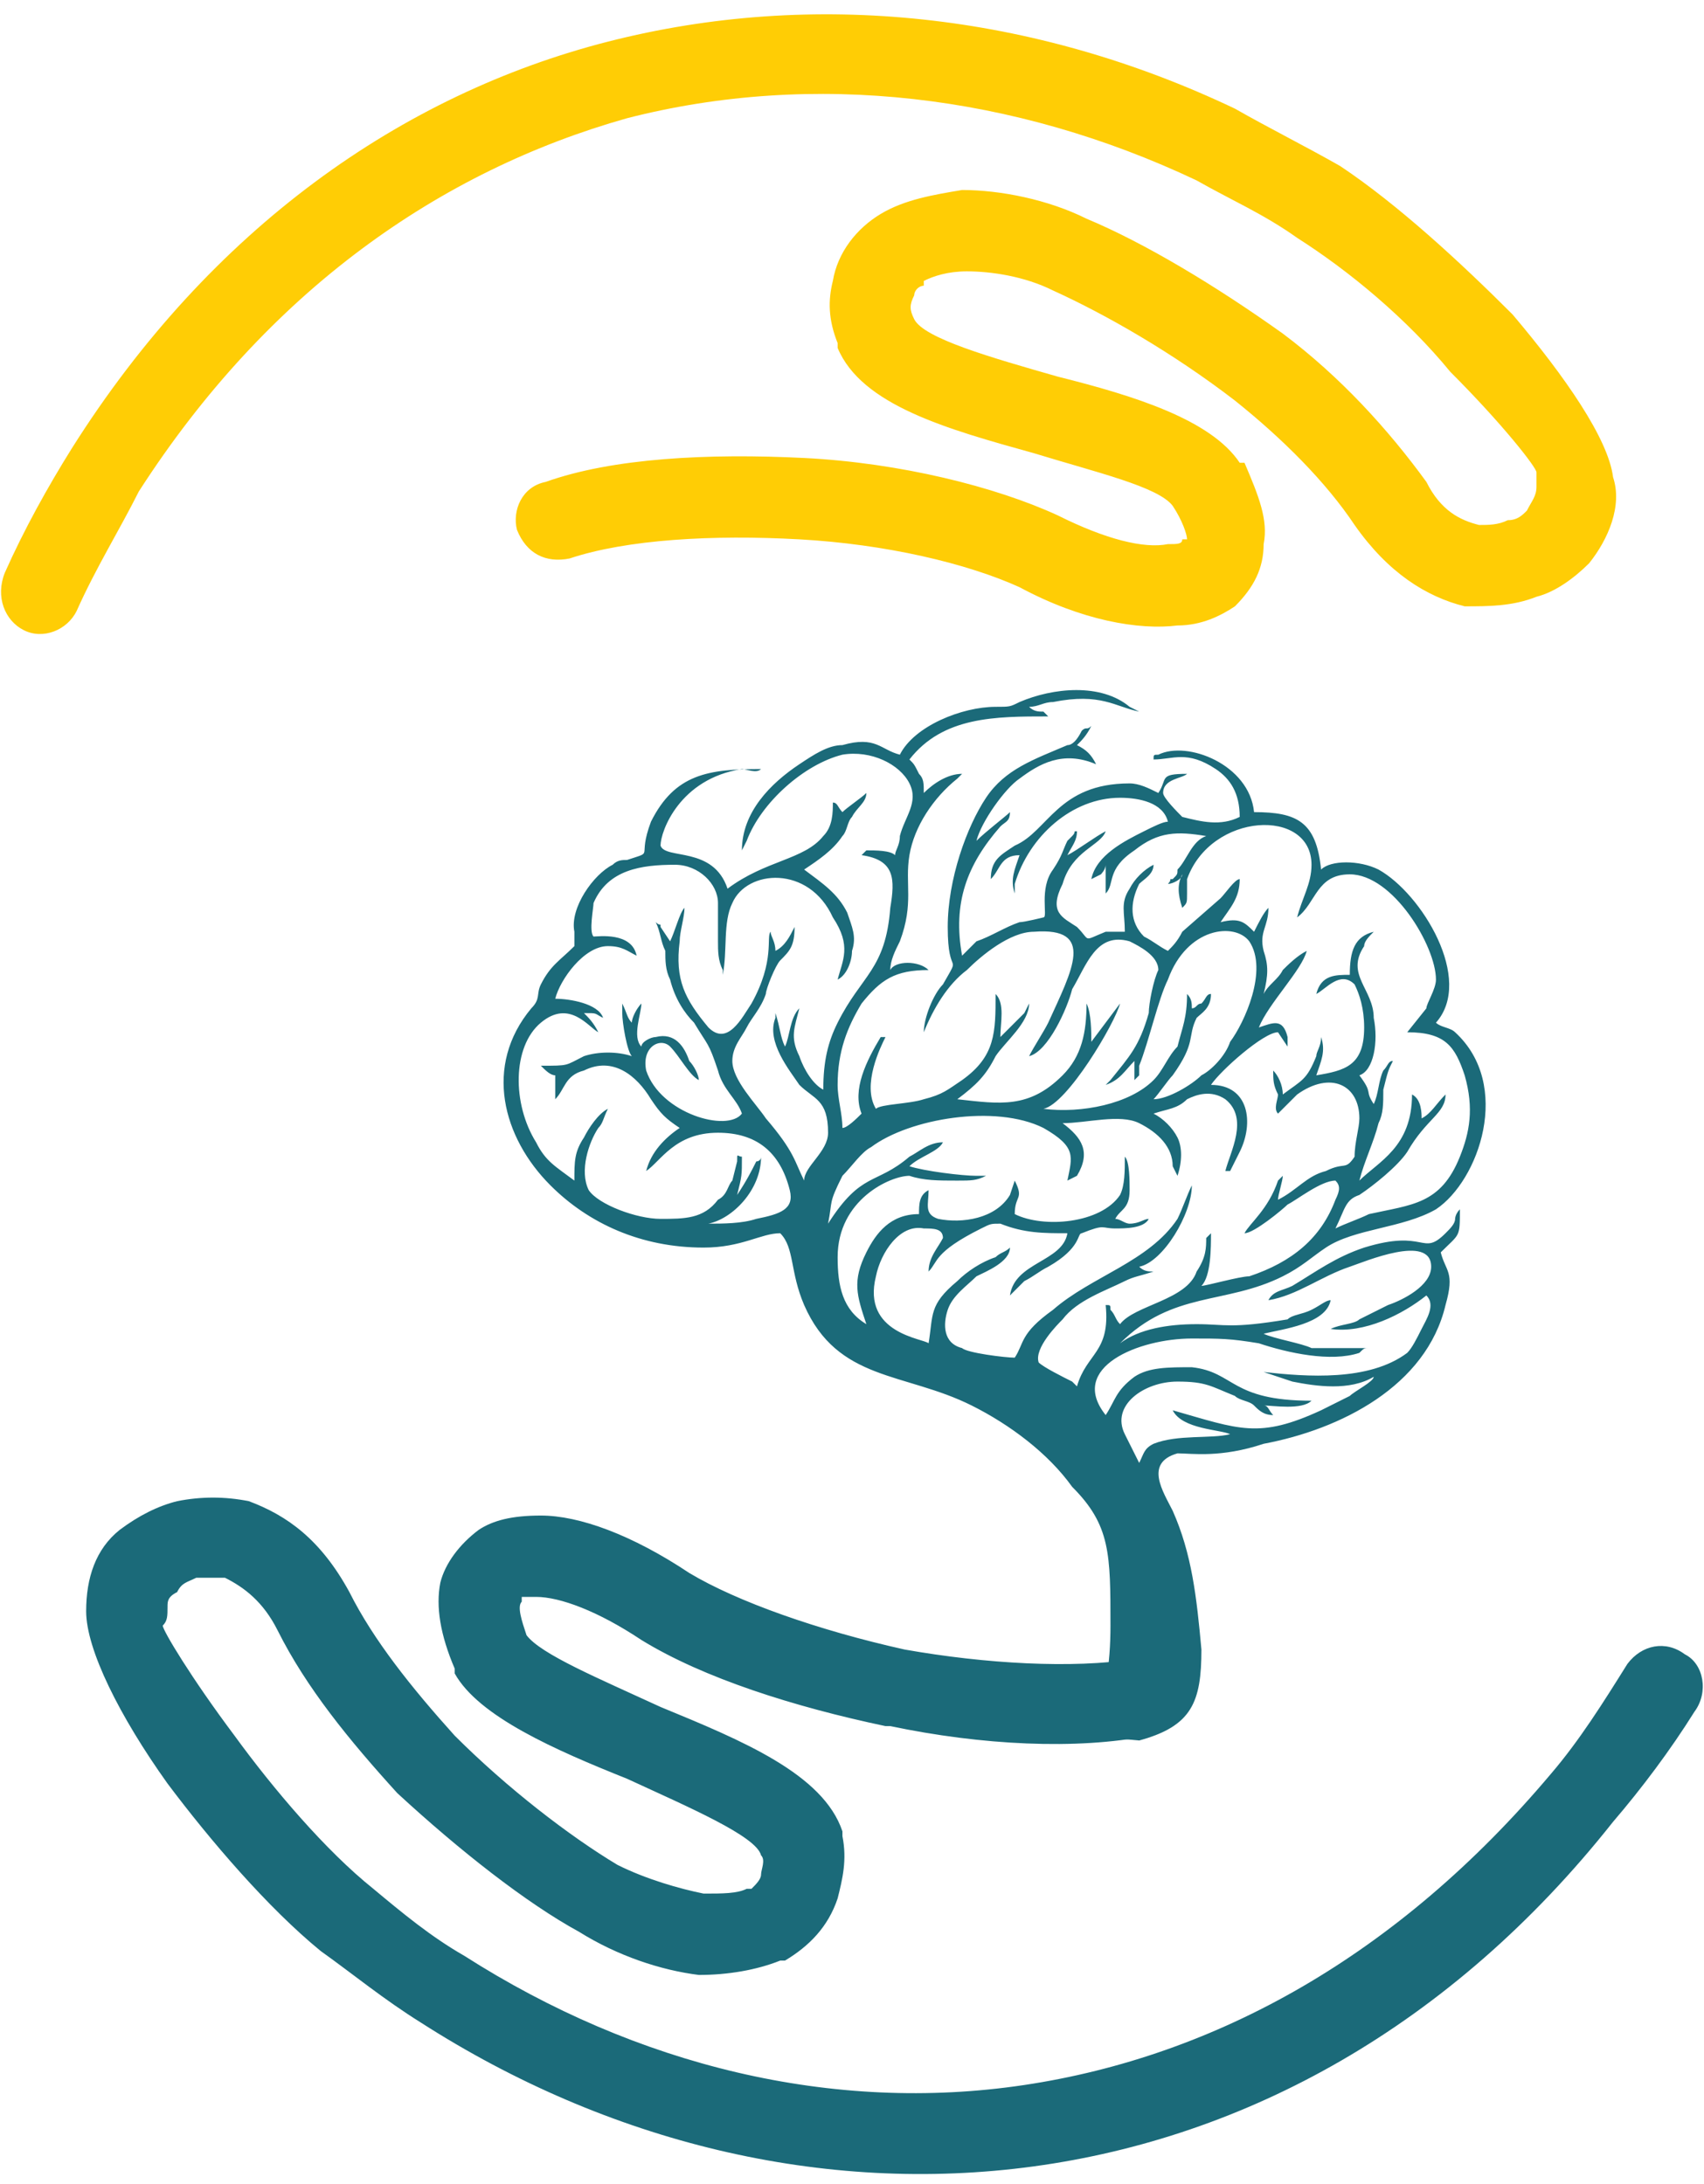 <?xml version="1.0" encoding="UTF-8"?>
<!DOCTYPE svg PUBLIC "-//W3C//DTD SVG 1.1//EN" "http://www.w3.org/Graphics/SVG/1.1/DTD/svg11.dtd">
<!-- Creator: CorelDRAW 2020 (64-Bit) -->
<svg xmlns="http://www.w3.org/2000/svg" xml:space="preserve" width="39px" height="50px" version="1.1" style="shape-rendering:geometricPrecision; text-rendering:geometricPrecision; image-rendering:optimizeQuality; fill-rule:evenodd; clip-rule:evenodd"
viewBox="0 0 3.56 4.51"
 xmlns:xlink="http://www.w3.org/1999/xlink"
 xmlns:xodm="http://www.corel.com/coreldraw/odm/2003">
 <defs>
  <style type="text/css">
   <![CDATA[
    .fil2 {fill:#1B6A79}
    .fil0 {fill:#1B6A79;fill-rule:nonzero}
    .fil1 {fill:#FFCD05;fill-rule:nonzero}
   ]]>
  </style>
 </defs>
 <g id="Слой_x0020_1">
  <path class="fil0" d="M3.54 3.55c0.03,-0.04 0.02,-0.1 -0.02,-0.12 -0.04,-0.03 -0.09,-0.02 -0.12,0.02 -0.05,0.08 -0.1,0.16 -0.16,0.23 -0.32,0.38 -0.7,0.59 -1.1,0.65 -0.4,0.06 -0.81,-0.04 -1.17,-0.27 -0.07,-0.04 -0.13,-0.09 -0.19,-0.14 -0.1,-0.08 -0.21,-0.21 -0.29,-0.32 -0.09,-0.12 -0.15,-0.22 -0.15,-0.23 0.01,-0.01 0.01,-0.02 0.01,-0.04l0 0c0,-0.01 0,-0.02 0.02,-0.03 0.01,-0.02 0.02,-0.02 0.04,-0.03 0.02,0 0.04,0 0.06,0 0.04,0.02 0.08,0.05 0.11,0.11 0.06,0.12 0.15,0.23 0.25,0.34 0.13,0.12 0.27,0.23 0.38,0.29 0.08,0.05 0.17,0.08 0.25,0.09 0.06,0 0.12,-0.01 0.17,-0.03 0,0 0.01,0 0.01,0 0.05,-0.03 0.09,-0.07 0.11,-0.13 0.01,-0.04 0.02,-0.08 0.01,-0.13 0,0 0,0 0,-0.01l0 0c-0.04,-0.12 -0.21,-0.19 -0.38,-0.26 -0.13,-0.06 -0.25,-0.11 -0.28,-0.15 -0.01,-0.03 -0.02,-0.06 -0.01,-0.07 0,0 0,-0.01 0,-0.01 0,0 0.02,0 0.03,0 0.05,0 0.13,0.03 0.22,0.09 0.13,0.08 0.32,0.14 0.51,0.18l0.01 0c0.19,0.04 0.39,0.05 0.54,0.02 0.05,-0.01 0.08,-0.05 0.07,-0.1 -0.01,-0.04 -0.06,-0.07 -0.1,-0.06 -0.13,0.02 -0.31,0.01 -0.48,-0.02l0 0c-0.18,-0.04 -0.35,-0.1 -0.45,-0.16 -0.12,-0.08 -0.23,-0.12 -0.31,-0.12 -0.06,0 -0.1,0.01 -0.13,0.03 -0.04,0.03 -0.07,0.07 -0.08,0.11 -0.01,0.05 0,0.11 0.03,0.18l0 0.01c0.05,0.09 0.21,0.16 0.36,0.22 0.13,0.06 0.27,0.12 0.28,0.16 0.01,0.01 0,0.03 0,0.04 0,0.01 -0.01,0.02 -0.02,0.03l-0.01 0c-0.02,0.01 -0.05,0.01 -0.09,0.01 -0.05,-0.01 -0.12,-0.03 -0.18,-0.06 -0.1,-0.06 -0.23,-0.16 -0.34,-0.27 -0.09,-0.1 -0.17,-0.2 -0.22,-0.3 -0.06,-0.11 -0.13,-0.16 -0.21,-0.19 -0.05,-0.01 -0.1,-0.01 -0.15,0 -0.04,0.01 -0.08,0.03 -0.12,0.06 -0.05,0.04 -0.07,0.1 -0.07,0.17l0 0c0,0.08 0.07,0.22 0.17,0.36 0.09,0.12 0.21,0.26 0.32,0.35 0.07,0.05 0.13,0.1 0.21,0.15 0.39,0.25 0.84,0.36 1.28,0.3 0.44,-0.06 0.87,-0.29 1.21,-0.72 0.06,-0.07 0.12,-0.15 0.17,-0.23z"/>
  <path class="fil1" d="M0.01 1.17c-0.02,0.05 0,0.1 0.04,0.12 0.04,0.02 0.09,0 0.11,-0.04 0.04,-0.09 0.09,-0.17 0.13,-0.25 0.27,-0.42 0.63,-0.67 1.02,-0.78 0.39,-0.1 0.81,-0.05 1.19,0.13 0.07,0.04 0.14,0.07 0.21,0.12 0.11,0.07 0.23,0.17 0.32,0.28 0.11,0.11 0.18,0.2 0.18,0.21 0,0.01 0,0.02 0,0.03l0 0c0,0.02 -0.01,0.03 -0.02,0.05 -0.01,0.01 -0.02,0.02 -0.04,0.02 -0.02,0.01 -0.04,0.01 -0.06,0.01 -0.04,-0.01 -0.08,-0.03 -0.11,-0.09 -0.08,-0.11 -0.18,-0.22 -0.3,-0.31 -0.14,-0.1 -0.29,-0.19 -0.41,-0.24 -0.08,-0.04 -0.18,-0.06 -0.26,-0.06 -0.06,0.01 -0.12,0.02 -0.17,0.05 0,0 0,0 0,0 -0.05,0.03 -0.09,0.08 -0.1,0.14 -0.01,0.04 -0.01,0.08 0.01,0.13 0,0 0,0.01 0,0.01l0 0c0.05,0.12 0.23,0.17 0.41,0.22 0.13,0.04 0.26,0.07 0.29,0.11 0.02,0.03 0.03,0.06 0.03,0.07 -0.01,0 -0.01,0 -0.01,0 0,0.01 -0.01,0.01 -0.03,0.01 -0.05,0.01 -0.13,-0.01 -0.23,-0.06 -0.13,-0.06 -0.33,-0.11 -0.53,-0.12l0 0c-0.2,-0.01 -0.4,0 -0.54,0.05 -0.05,0.01 -0.07,0.06 -0.06,0.1 0.02,0.05 0.06,0.07 0.11,0.06 0.12,-0.04 0.3,-0.05 0.48,-0.04l0 0c0.18,0.01 0.35,0.05 0.46,0.1 0.13,0.07 0.25,0.09 0.33,0.08 0.05,0 0.09,-0.02 0.12,-0.04 0.04,-0.04 0.06,-0.08 0.06,-0.13 0.01,-0.05 -0.01,-0.1 -0.04,-0.17l-0.01 0c-0.06,-0.09 -0.22,-0.14 -0.38,-0.18 -0.14,-0.04 -0.28,-0.08 -0.3,-0.12 -0.01,-0.02 -0.01,-0.03 0,-0.05 0,-0.01 0.01,-0.02 0.02,-0.02l0 -0.01c0.02,-0.01 0.05,-0.02 0.09,-0.02 0.05,0 0.12,0.01 0.18,0.04 0.11,0.05 0.25,0.13 0.38,0.23 0.1,0.08 0.19,0.17 0.25,0.26 0.07,0.1 0.15,0.15 0.23,0.17 0.05,0 0.1,0 0.15,-0.02 0.04,-0.01 0.08,-0.04 0.11,-0.07 0.04,-0.05 0.07,-0.12 0.05,-0.18l0 0c-0.01,-0.08 -0.1,-0.21 -0.21,-0.34 -0.11,-0.11 -0.24,-0.23 -0.36,-0.31 -0.07,-0.04 -0.15,-0.08 -0.22,-0.12 -0.42,-0.2 -0.88,-0.25 -1.31,-0.14 -0.43,0.11 -0.83,0.39 -1.12,0.85 -0.05,0.08 -0.1,0.17 -0.14,0.26z"/>
  <path class="fil2" d="M2.15 1.45c0.02,0 0.03,-0.01 0.05,-0.01 0.1,-0.02 0.13,0.01 0.18,0.02l-0.02 -0.01c-0.06,-0.05 -0.16,-0.04 -0.23,-0.01 -0.02,0.01 -0.02,0.01 -0.05,0.01 -0.07,0 -0.17,0.04 -0.2,0.1 -0.04,-0.01 -0.05,-0.04 -0.12,-0.02 -0.03,0 -0.06,0.02 -0.09,0.04 -0.06,0.04 -0.12,0.1 -0.12,0.18l0.01 -0.02c0.03,-0.08 0.12,-0.16 0.2,-0.18 0.06,-0.01 0.12,0.02 0.14,0.06 0.02,0.04 -0.01,0.07 -0.02,0.11 0,0.02 -0.01,0.03 -0.01,0.04 -0.01,-0.01 -0.04,-0.01 -0.06,-0.01 -0.01,0.01 0,0 -0.01,0.01 0.07,0.01 0.07,0.05 0.06,0.11 -0.01,0.13 -0.06,0.14 -0.11,0.24 -0.02,0.04 -0.03,0.08 -0.03,0.14 -0.02,-0.01 -0.04,-0.04 -0.05,-0.07 -0.02,-0.04 -0.01,-0.06 0,-0.1 -0.02,0.02 -0.02,0.06 -0.03,0.08 -0.01,-0.02 -0.01,-0.04 -0.02,-0.07 0,0.01 0,0.01 0,0.01 -0.02,0.05 0.03,0.11 0.05,0.14 0.03,0.03 0.06,0.03 0.06,0.1 0,0.04 -0.05,0.07 -0.05,0.1 -0.02,-0.04 -0.02,-0.06 -0.08,-0.13 -0.02,-0.03 -0.07,-0.08 -0.07,-0.12 0,-0.03 0.02,-0.05 0.03,-0.07 0.01,-0.02 0.03,-0.04 0.04,-0.07 0,-0.01 0.02,-0.06 0.03,-0.07 0.02,-0.02 0.03,-0.03 0.03,-0.07 -0.01,0.02 -0.02,0.04 -0.04,0.05 0,-0.02 -0.01,-0.03 -0.01,-0.04 -0.01,0.01 0.01,0.06 -0.04,0.15 -0.02,0.03 -0.05,0.09 -0.09,0.05 -0.05,-0.06 -0.07,-0.1 -0.06,-0.18 0,-0.02 0.01,-0.05 0.01,-0.07 -0.01,0.01 -0.02,0.05 -0.03,0.07l-0.02 -0.03c0,-0.01 0,0 -0.01,-0.01 0.01,0.02 0.01,0.04 0.02,0.06 0,0.02 0,0.04 0.01,0.06 0.01,0.04 0.03,0.07 0.05,0.09 0.03,0.05 0.03,0.04 0.05,0.1 0.01,0.04 0.04,0.06 0.05,0.09 -0.03,0.04 -0.17,0 -0.2,-0.09 -0.01,-0.05 0.03,-0.07 0.05,-0.05 0.02,0.02 0.04,0.06 0.06,0.07 0,-0.01 -0.01,-0.03 -0.02,-0.04 -0.01,-0.03 -0.03,-0.06 -0.07,-0.05 -0.01,0 -0.03,0.01 -0.03,0.02 -0.02,-0.02 0,-0.07 0,-0.09 -0.01,0.01 -0.02,0.03 -0.02,0.04 -0.01,-0.01 -0.01,-0.02 -0.02,-0.04 0,0.01 0,0.02 0,0.02 0,0.02 0.01,0.08 0.02,0.09 -0.03,-0.01 -0.07,-0.01 -0.1,0 -0.04,0.02 -0.03,0.02 -0.09,0.02 0.01,0.01 0.02,0.02 0.03,0.02 0,0.02 0,0.03 0,0.05 0.02,-0.02 0.02,-0.05 0.06,-0.06 0.06,-0.03 0.11,0.01 0.14,0.06 0.02,0.03 0.03,0.04 0.06,0.06 -0.03,0.02 -0.06,0.05 -0.07,0.09 0.03,-0.02 0.06,-0.08 0.15,-0.08 0.08,0 0.13,0.04 0.15,0.12 0.01,0.04 -0.02,0.05 -0.07,0.06 -0.03,0.01 -0.07,0.01 -0.1,0.01 0.05,-0.01 0.11,-0.07 0.11,-0.14 0,0.01 -0.01,0.01 -0.01,0.01 -0.01,0.02 -0.02,0.04 -0.04,0.07 0.01,-0.04 0.01,-0.04 0.01,-0.08 -0.01,0 -0.01,-0.01 -0.01,0.01l-0.01 0.04c-0.01,0.01 -0.01,0.03 -0.03,0.04 -0.03,0.04 -0.07,0.04 -0.12,0.04 -0.05,0 -0.13,-0.03 -0.15,-0.06 -0.02,-0.04 0,-0.1 0.02,-0.13 0.01,-0.01 0.01,-0.02 0.02,-0.04 -0.02,0.01 -0.04,0.04 -0.05,0.06 -0.02,0.03 -0.02,0.05 -0.02,0.09 -0.04,-0.03 -0.06,-0.04 -0.08,-0.08 -0.05,-0.08 -0.05,-0.2 0.01,-0.25 0.06,-0.05 0.1,0.01 0.12,0.02 -0.01,-0.02 -0.02,-0.03 -0.03,-0.04 0.03,0 0.02,0 0.04,0.01 -0.01,-0.03 -0.07,-0.04 -0.1,-0.04 0.01,-0.04 0.06,-0.11 0.11,-0.11 0.03,0 0.04,0.01 0.06,0.02 -0.01,-0.05 -0.08,-0.04 -0.09,-0.04 -0.01,-0.01 0,-0.06 0,-0.07 0.03,-0.07 0.1,-0.08 0.17,-0.08 0.05,0 0.09,0.04 0.09,0.08 0,0.02 0,0.06 0,0.08 0,0.02 0,0.04 0.01,0.06 0,0.01 0,0.01 0,0.01 0.01,-0.05 0,-0.11 0.02,-0.15 0.03,-0.07 0.16,-0.08 0.21,0.03 0.04,0.06 0.02,0.09 0.01,0.13 0.02,-0.01 0.03,-0.04 0.03,-0.06 0.01,-0.03 0,-0.05 -0.01,-0.08 -0.02,-0.04 -0.05,-0.06 -0.09,-0.09 0.03,-0.02 0.06,-0.04 0.08,-0.07 0.01,-0.01 0.01,-0.03 0.02,-0.04 0.01,-0.02 0.03,-0.03 0.03,-0.05 -0.01,0.01 -0.04,0.03 -0.05,0.04 -0.01,-0.01 -0.01,-0.02 -0.02,-0.02 0,0.02 0,0.05 -0.02,0.07 -0.04,0.05 -0.12,0.05 -0.2,0.11 -0.03,-0.09 -0.13,-0.06 -0.14,-0.09 0,-0.03 0.04,-0.14 0.17,-0.16 0.01,0 0.03,0.01 0.04,0 -0.11,0 -0.18,0.01 -0.23,0.11 -0.03,0.08 0.01,0.06 -0.05,0.08 -0.01,0 -0.02,0 -0.03,0.01 -0.04,0.02 -0.09,0.09 -0.08,0.14l0 0.03c-0.03,0.03 -0.05,0.04 -0.07,0.08 -0.01,0.02 0,0.03 -0.02,0.05 -0.1,0.12 -0.06,0.27 0.04,0.37 0.08,0.08 0.19,0.13 0.32,0.13 0.08,0 0.12,-0.03 0.16,-0.03 0.03,0.03 0.02,0.08 0.05,0.15 0.07,0.16 0.21,0.14 0.35,0.21 0.08,0.04 0.16,0.1 0.21,0.17 0.08,0.08 0.08,0.14 0.08,0.29 0,0.08 -0.01,0.16 -0.05,0.23l0.11 0.01c0.11,-0.03 0.13,-0.08 0.13,-0.19 -0.01,-0.11 -0.02,-0.2 -0.06,-0.29 -0.02,-0.04 -0.06,-0.1 0.01,-0.12 0.03,0 0.09,0.01 0.18,-0.02 0.16,-0.03 0.34,-0.12 0.38,-0.29 0.02,-0.07 0,-0.07 -0.01,-0.11 0.04,-0.04 0.04,-0.03 0.04,-0.09 0,0 0,0 0,0 -0.01,0.01 -0.01,0.02 -0.01,0.02 0,0.01 -0.01,0.02 -0.02,0.03 -0.05,0.05 -0.04,-0.01 -0.17,0.03 -0.06,0.02 -0.1,0.05 -0.15,0.08 -0.02,0.01 -0.04,0.01 -0.05,0.03 0.06,-0.01 0.11,-0.05 0.17,-0.07 0.03,-0.01 0.17,-0.07 0.17,0 0,0.04 -0.06,0.07 -0.09,0.08 -0.02,0.01 -0.04,0.02 -0.06,0.03 -0.01,0.01 -0.04,0.01 -0.06,0.02 0.07,0.01 0.15,-0.03 0.2,-0.07 0.02,0.02 0,0.05 -0.01,0.07 -0.01,0.02 -0.02,0.04 -0.03,0.05 -0.08,0.06 -0.21,0.05 -0.3,0.04l0.06 0.02c0.05,0.01 0.12,0.02 0.17,-0.01 0,0.01 -0.04,0.03 -0.05,0.04 -0.02,0.01 -0.04,0.02 -0.06,0.03 -0.13,0.06 -0.17,0.04 -0.31,0 0.02,0.04 0.1,0.04 0.12,0.05 -0.04,0.01 -0.11,0 -0.16,0.02 -0.02,0.01 -0.02,0.02 -0.03,0.04 -0.01,-0.02 -0.02,-0.04 -0.03,-0.06 -0.03,-0.06 0.04,-0.11 0.11,-0.11 0.06,0 0.07,0.01 0.12,0.03 0.01,0.01 0.03,0.01 0.04,0.02 0.01,0.01 0.02,0.02 0.04,0.02 -0.01,-0.01 -0.01,-0.02 -0.02,-0.02 0.02,0 0.08,0.01 0.1,-0.01 -0.17,0 -0.16,-0.06 -0.25,-0.07 -0.05,0 -0.09,0 -0.12,0.02 -0.04,0.03 -0.04,0.05 -0.06,0.08 -0.08,-0.1 0.07,-0.16 0.18,-0.16 0.06,0 0.08,0 0.14,0.01 0.06,0.02 0.15,0.04 0.21,0.02 0.01,-0.01 0.01,-0.01 0.02,-0.01 -0.04,0 -0.07,0 -0.12,0 -0.02,-0.01 -0.08,-0.02 -0.1,-0.03 0.04,-0.01 0.13,-0.02 0.14,-0.07 -0.01,0 -0.02,0.01 -0.04,0.02 -0.02,0.01 -0.04,0.01 -0.05,0.02 -0.12,0.02 -0.13,0.01 -0.19,0.01 -0.06,0 -0.12,0.01 -0.16,0.04 0.11,-0.11 0.22,-0.08 0.34,-0.14 0.04,-0.02 0.06,-0.04 0.09,-0.06 0.06,-0.04 0.16,-0.04 0.23,-0.08 0.09,-0.06 0.16,-0.26 0.04,-0.37 -0.01,-0.01 -0.03,-0.01 -0.04,-0.02 0.08,-0.09 -0.03,-0.27 -0.12,-0.32 -0.04,-0.02 -0.1,-0.02 -0.12,0 -0.01,-0.1 -0.05,-0.12 -0.14,-0.12 -0.01,-0.1 -0.14,-0.15 -0.2,-0.12 -0.01,0 -0.01,0 -0.01,0.01 0.04,0 0.07,-0.02 0.13,0.02 0.03,0.02 0.05,0.05 0.05,0.1 -0.04,0.02 -0.08,0.01 -0.12,0 -0.01,-0.01 -0.04,-0.04 -0.04,-0.05 0,-0.03 0.04,-0.03 0.05,-0.04 -0.06,0 -0.04,0.01 -0.06,0.04 -0.02,-0.01 -0.04,-0.02 -0.06,-0.02 -0.15,0 -0.17,0.1 -0.24,0.13 -0.03,0.02 -0.05,0.03 -0.05,0.07 0.02,-0.02 0.02,-0.05 0.06,-0.05 -0.01,0.03 -0.02,0.05 -0.01,0.08l0 -0.02c0.03,-0.1 0.12,-0.18 0.22,-0.18 0.04,0 0.09,0.01 0.1,0.05 -0.01,0 -0.03,0.01 -0.05,0.02 -0.04,0.02 -0.1,0.05 -0.11,0.1l0.02 -0.01c0,0 0.01,-0.01 0.01,-0.02 0,0.02 0,0.04 0,0.06 0.02,-0.02 0,-0.05 0.06,-0.09 0.05,-0.04 0.09,-0.04 0.15,-0.03 -0.03,0.01 -0.04,0.05 -0.06,0.07 0,0.01 0,0.01 -0.01,0.02 -0.01,0 0,0 -0.01,0.01 0.01,0 0.03,-0.01 0.03,-0.02 -0.01,0.02 -0.01,0.04 0,0.07 0.01,-0.01 0.01,-0.01 0.01,-0.03 0,-0.01 0,-0.02 0,-0.03 0.05,-0.14 0.26,-0.15 0.26,-0.03 0,0.04 -0.02,0.07 -0.03,0.11 0.04,-0.03 0.04,-0.09 0.11,-0.09 0.09,0 0.18,0.15 0.18,0.22 0,0.02 -0.02,0.05 -0.02,0.06l-0.04 0.05c0.08,0 0.1,0.03 0.12,0.09 0.02,0.07 0.01,0.12 -0.01,0.17 -0.04,0.1 -0.1,0.1 -0.19,0.12 -0.02,0.01 -0.05,0.02 -0.07,0.03 0.02,-0.04 0.02,-0.06 0.05,-0.07 0.03,-0.02 0.08,-0.06 0.1,-0.09 0.04,-0.07 0.08,-0.08 0.08,-0.12 -0.02,0.02 -0.03,0.04 -0.05,0.05 0,-0.01 0,-0.04 -0.02,-0.05 0,0.11 -0.07,0.14 -0.11,0.18 0.01,-0.04 0.03,-0.08 0.04,-0.12 0.01,-0.02 0.01,-0.04 0.01,-0.07 0.01,-0.04 0.01,-0.04 0.02,-0.06 -0.01,0 -0.01,0.01 -0.02,0.02 -0.01,0.02 -0.01,0.05 -0.02,0.07 -0.02,-0.03 0,-0.02 -0.03,-0.06 0.03,-0.01 0.04,-0.07 0.03,-0.12 0,-0.06 -0.06,-0.09 -0.02,-0.15 0,-0.01 0.01,-0.02 0.02,-0.03 -0.04,0.01 -0.05,0.04 -0.05,0.09 -0.03,0 -0.06,0 -0.07,0.04 0.02,-0.01 0.05,-0.05 0.08,-0.02 0.01,0.02 0.02,0.05 0.02,0.09 0,0.08 -0.04,0.09 -0.1,0.1 0.01,-0.03 0.02,-0.05 0.01,-0.08 0,0.02 -0.01,0.03 -0.01,0.04 -0.02,0.05 -0.03,0.05 -0.07,0.08 0,-0.02 -0.01,-0.04 -0.02,-0.05 0,0.02 0,0.03 0.01,0.05 0,0.01 -0.01,0.03 0,0.04 0.01,-0.01 0.02,-0.02 0.04,-0.04 0.07,-0.05 0.13,-0.02 0.13,0.05 0,0.02 -0.01,0.05 -0.01,0.08 -0.02,0.03 -0.02,0.01 -0.06,0.03 -0.04,0.01 -0.06,0.04 -0.1,0.06 0,-0.01 0.01,-0.04 0.01,-0.05l-0.01 0.01c-0.02,0.06 -0.06,0.09 -0.07,0.11 0.02,0 0.08,-0.05 0.09,-0.06 0.02,-0.01 0.07,-0.05 0.1,-0.05 0.01,0.01 0.01,0.02 0,0.04 -0.03,0.08 -0.09,0.13 -0.18,0.16 -0.02,0 -0.09,0.02 -0.1,0.02 0.02,-0.02 0.02,-0.08 0.02,-0.11l-0.01 0.01c0,0.02 0,0.04 -0.02,0.07 -0.02,0.06 -0.13,0.07 -0.16,0.11 -0.01,-0.01 -0.01,-0.02 -0.02,-0.03 0,-0.01 0,-0.01 -0.01,-0.01 0.01,0.1 -0.04,0.1 -0.06,0.17 0,0 -0.01,-0.01 -0.01,-0.01 -0.02,-0.01 -0.06,-0.03 -0.07,-0.04 -0.01,-0.03 0.04,-0.08 0.05,-0.09 0.03,-0.04 0.09,-0.06 0.13,-0.08 0.02,-0.01 0.03,-0.01 0.06,-0.02 -0.01,0 -0.02,0 -0.03,-0.01 0.05,-0.01 0.11,-0.11 0.11,-0.17l0 0c-0.01,0.02 -0.02,0.05 -0.03,0.07 -0.06,0.09 -0.18,0.12 -0.26,0.19 -0.07,0.05 -0.06,0.07 -0.08,0.1 -0.02,0 -0.1,-0.01 -0.11,-0.02 -0.04,-0.01 -0.04,-0.05 -0.03,-0.08 0.01,-0.03 0.04,-0.05 0.06,-0.07 0.02,-0.01 0.07,-0.03 0.07,-0.06 -0.01,0.01 -0.02,0.01 -0.03,0.02 -0.03,0.01 -0.06,0.03 -0.08,0.05 -0.06,0.05 -0.05,0.07 -0.06,0.13 -0.01,-0.01 -0.14,-0.02 -0.11,-0.14 0.01,-0.05 0.05,-0.11 0.1,-0.1 0.02,0 0.04,0 0.04,0.02 -0.01,0.02 -0.03,0.04 -0.03,0.07 0.02,-0.02 0.01,-0.04 0.11,-0.09 0.02,-0.01 0.02,-0.01 0.04,-0.01 0.05,0.02 0.09,0.02 0.14,0.02 -0.01,0.06 -0.11,0.06 -0.12,0.13 0,0 0,0 0,0l0.03 -0.03c0.02,-0.01 0.03,-0.02 0.05,-0.03 0.07,-0.04 0.06,-0.07 0.07,-0.07 0.05,-0.02 0.04,-0.01 0.07,-0.01 0.02,0 0.06,0 0.07,-0.02 -0.01,0 -0.02,0.01 -0.04,0.01 -0.01,0 -0.02,-0.01 -0.03,-0.01 0.01,-0.02 0.03,-0.02 0.03,-0.06 0,-0.02 0,-0.06 -0.01,-0.07 0,0.03 0,0.06 -0.01,0.08 -0.04,0.06 -0.16,0.07 -0.22,0.04 0,-0.04 0.02,-0.03 0,-0.07l-0.01 0.03c-0.03,0.05 -0.1,0.06 -0.15,0.05 -0.03,-0.01 -0.02,-0.03 -0.02,-0.06 -0.02,0.01 -0.02,0.03 -0.02,0.05 -0.06,0 -0.09,0.04 -0.11,0.08 -0.03,0.06 -0.02,0.09 0,0.15 -0.05,-0.03 -0.06,-0.08 -0.06,-0.14 0,-0.12 0.11,-0.17 0.15,-0.17 0.03,0.01 0.06,0.01 0.1,0.01 0.03,0 0.04,0 0.06,-0.01 0,0 -0.01,0 -0.01,0 -0.01,0 0,0 -0.01,0 -0.03,0 -0.11,-0.01 -0.14,-0.02 0.02,-0.02 0.06,-0.03 0.07,-0.05 -0.03,0 -0.05,0.02 -0.07,0.03 -0.07,0.06 -0.1,0.03 -0.17,0.14 0.01,-0.05 0,-0.04 0.03,-0.1 0.02,-0.02 0.04,-0.05 0.06,-0.06 0.08,-0.06 0.26,-0.09 0.36,-0.04 0.07,0.04 0.06,0.06 0.05,0.11l0.02 -0.01c0.03,-0.05 0.01,-0.08 -0.03,-0.11 0.05,0 0.12,-0.02 0.16,0 0.04,0.02 0.07,0.05 0.07,0.09l0.01 0.02c0.01,-0.03 0.01,-0.06 0,-0.08 -0.01,-0.02 -0.03,-0.04 -0.05,-0.05 0.03,-0.01 0.05,-0.01 0.07,-0.03 0.02,-0.01 0.05,-0.02 0.08,0 0.05,0.04 0.01,0.11 0,0.15 0.01,0 0,0 0.01,0l0.02 -0.04c0.03,-0.06 0.02,-0.14 -0.06,-0.14 0.02,-0.03 0.11,-0.11 0.14,-0.11l0.02 0.03c0,-0.02 0,0.01 0,-0.01 0,0 0,-0.01 0,-0.01 -0.01,-0.04 -0.03,-0.03 -0.06,-0.02 0.02,-0.05 0.09,-0.12 0.1,-0.16 -0.02,0.01 -0.04,0.03 -0.05,0.04 -0.01,0.02 -0.03,0.03 -0.04,0.05 0.01,-0.04 0.01,-0.06 0,-0.09 -0.01,-0.04 0.01,-0.05 0.01,-0.09 -0.01,0.01 -0.02,0.03 -0.03,0.05 -0.02,-0.02 -0.03,-0.03 -0.07,-0.02 0.02,-0.03 0.04,-0.05 0.04,-0.09 -0.01,0 -0.03,0.03 -0.04,0.04l-0.08 0.07c-0.01,0.02 -0.02,0.03 -0.03,0.04 -0.02,-0.01 -0.03,-0.02 -0.05,-0.03 -0.03,-0.03 -0.03,-0.07 -0.01,-0.11 0.01,-0.01 0.03,-0.02 0.03,-0.04 -0.02,0.01 -0.04,0.03 -0.05,0.05 -0.02,0.03 -0.01,0.05 -0.01,0.09 -0.02,0 -0.03,0 -0.04,0 -0.05,0.02 -0.03,0.02 -0.06,-0.01 -0.03,-0.02 -0.06,-0.03 -0.03,-0.09 0.02,-0.07 0.08,-0.08 0.09,-0.11 -0.02,0.01 -0.06,0.04 -0.08,0.05 0.01,-0.02 0.02,-0.03 0.02,-0.05 -0.01,0 0,0 -0.01,0.01 0,0 0,0 -0.01,0.01 -0.01,0.02 -0.01,0.03 -0.03,0.06 -0.03,0.04 -0.01,0.1 -0.02,0.1 0,0 -0.04,0.01 -0.05,0.01 -0.03,0.01 -0.06,0.03 -0.09,0.04 -0.01,0.01 -0.02,0.02 -0.03,0.03 -0.02,-0.11 0.01,-0.19 0.08,-0.27 0.01,-0.01 0.02,-0.01 0.02,-0.03 -0.01,0.01 -0.05,0.04 -0.07,0.06 0.01,-0.04 0.06,-0.11 0.09,-0.13 0.04,-0.03 0.09,-0.06 0.16,-0.03 -0.01,-0.02 -0.02,-0.03 -0.04,-0.04 0.01,-0.01 0.02,-0.02 0.03,-0.04 -0.01,0.01 -0.01,0 -0.02,0.01 -0.01,0.02 -0.02,0.03 -0.03,0.03 -0.07,0.03 -0.13,0.05 -0.17,0.11 -0.04,0.06 -0.08,0.17 -0.08,0.27 0,0.11 0.03,0.05 -0.01,0.12 -0.02,0.02 -0.04,0.07 -0.04,0.1 0.02,-0.05 0.05,-0.1 0.09,-0.13 0.03,-0.03 0.09,-0.08 0.14,-0.08 0.13,-0.01 0.08,0.08 0.03,0.19 -0.01,0.02 -0.03,0.05 -0.04,0.07 0.04,-0.01 0.08,-0.1 0.09,-0.14 0.03,-0.05 0.05,-0.12 0.12,-0.1 0.02,0.01 0.06,0.03 0.06,0.06 -0.01,0.02 -0.02,0.07 -0.02,0.09 -0.02,0.07 -0.04,0.09 -0.08,0.14 -0.01,0.01 0,0 -0.01,0.01 0.03,-0.01 0.04,-0.03 0.06,-0.05l0 0.04 0.01 -0.01c0,-0.01 0,-0.01 0,-0.02 0.02,-0.05 0.04,-0.14 0.06,-0.18 0.04,-0.11 0.14,-0.12 0.17,-0.08 0.04,0.06 -0.01,0.17 -0.04,0.21 -0.01,0.03 -0.04,0.06 -0.06,0.07 -0.02,0.02 -0.07,0.05 -0.1,0.05 0.01,-0.01 0.03,-0.04 0.04,-0.05 0.05,-0.07 0.03,-0.08 0.05,-0.12 0.01,-0.01 0.03,-0.02 0.03,-0.05 -0.01,0 -0.01,0.01 -0.02,0.02 -0.01,0 -0.01,0.01 -0.02,0.01 0,-0.01 0,-0.02 -0.01,-0.03 0,0.05 -0.01,0.07 -0.02,0.11 -0.02,0.02 -0.03,0.05 -0.05,0.07 -0.05,0.05 -0.15,0.07 -0.23,0.06 0.05,-0.01 0.15,-0.18 0.16,-0.22l-0.06 0.08c0,-0.02 0,-0.06 -0.01,-0.08 0,0.06 -0.01,0.11 -0.05,0.15 -0.07,0.07 -0.13,0.06 -0.22,0.05 0.04,-0.03 0.06,-0.05 0.08,-0.09 0.02,-0.03 0.07,-0.07 0.07,-0.11l-0.01 0.02c-0.01,0.01 -0.01,0.01 -0.02,0.02 -0.01,0.01 -0.02,0.02 -0.03,0.03 0,-0.03 0.01,-0.07 -0.01,-0.09 0,0.08 0,0.13 -0.07,0.18 -0.03,0.02 -0.04,0.03 -0.08,0.04 -0.03,0.01 -0.09,0.01 -0.1,0.02 -0.03,-0.05 0.01,-0.13 0.02,-0.15 -0.01,0 -0.01,0 -0.01,0 -0.03,0.05 -0.06,0.11 -0.04,0.16 -0.01,0.01 -0.03,0.03 -0.04,0.03 0,-0.03 -0.01,-0.06 -0.01,-0.09 0,-0.07 0.02,-0.12 0.05,-0.17 0.04,-0.05 0.07,-0.07 0.14,-0.07 -0.02,-0.02 -0.07,-0.02 -0.08,0 0,-0.02 0.01,-0.04 0.02,-0.06 0.03,-0.08 0.01,-0.12 0.02,-0.18 0.01,-0.06 0.05,-0.12 0.1,-0.16l0.01 -0.01c-0.03,0 -0.06,0.02 -0.08,0.04 0,-0.02 0,-0.03 -0.01,-0.04 -0.01,-0.02 -0.01,-0.02 -0.02,-0.03 0.07,-0.09 0.18,-0.09 0.29,-0.09 -0.01,-0.01 0,0 -0.01,-0.01 -0.01,0 -0.02,0 -0.03,-0.01z"/>
 </g>
</svg>
